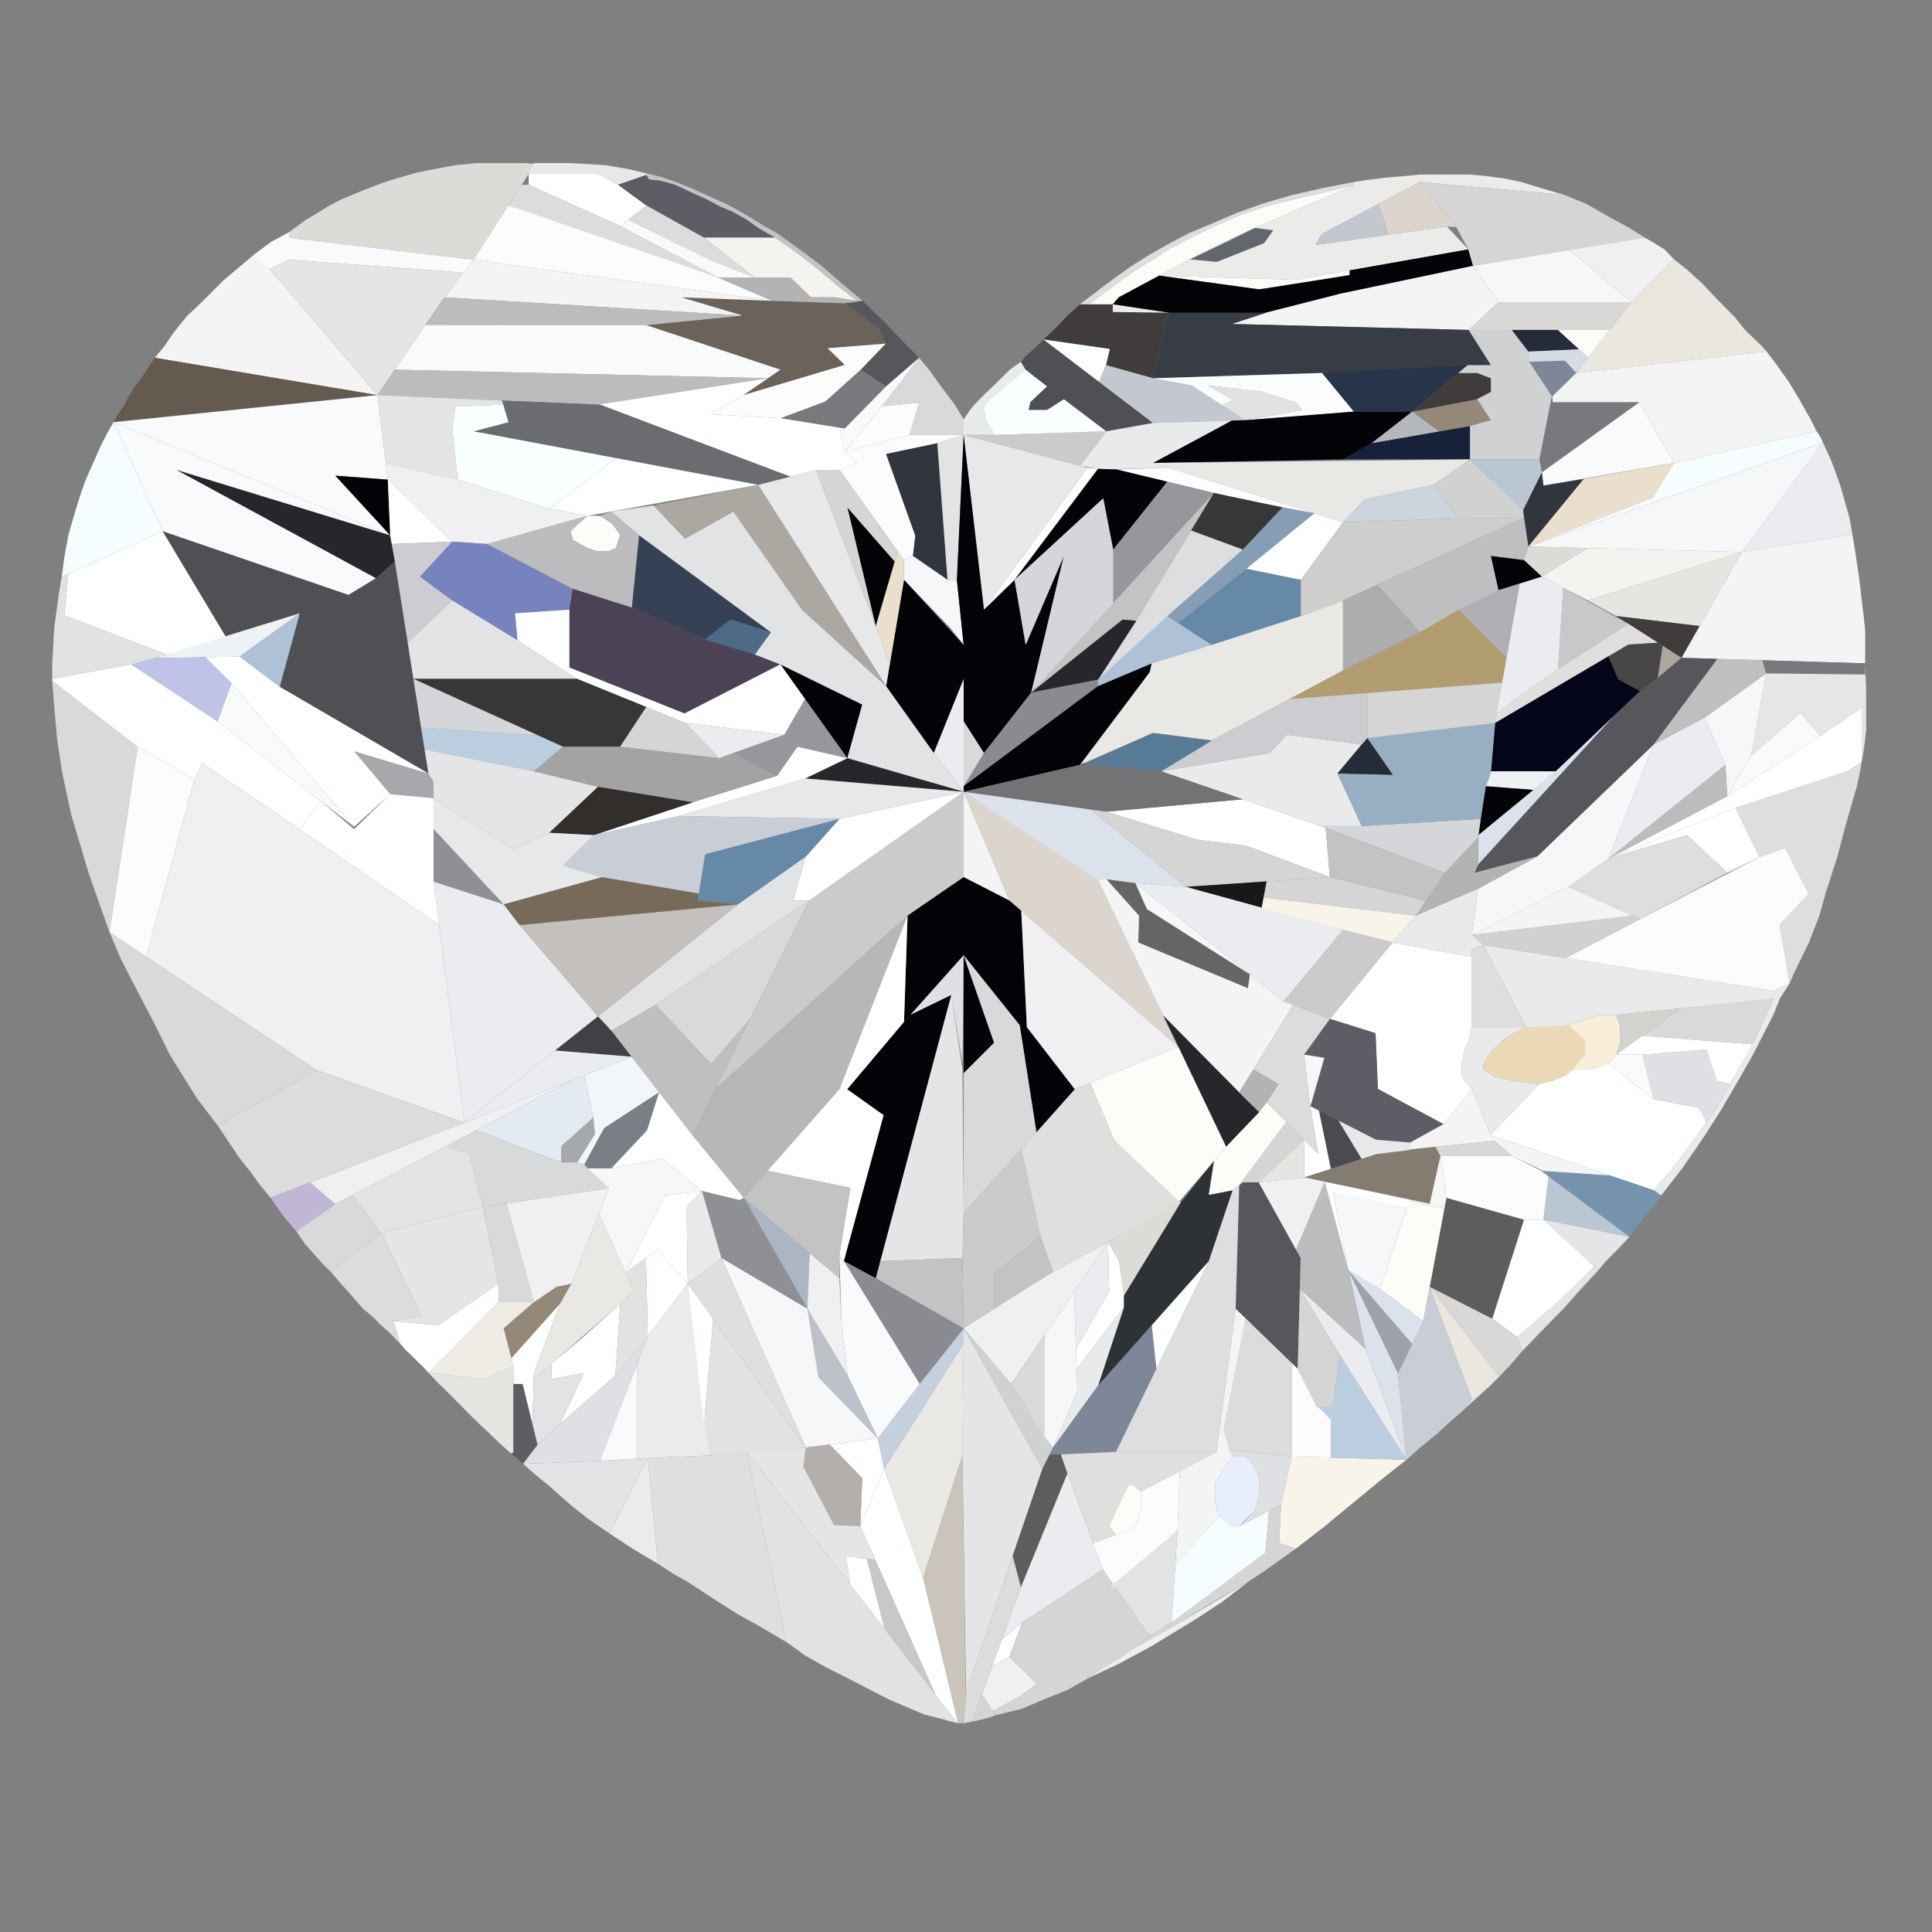 <svg id="Layer_2" data-name="Layer 2" xmlns="http://www.w3.org/2000/svg" viewBox="0 0 74 74"><rect x="0" y="0" width="74" height="74" fill="#808080" stroke="none"/><title>hatch_brilliance_heart_sahped_diamond_m</title><polygon points="11.071 8.89 11.732 8.41 12.19 8.136 12.601 7.885 13.081 7.633 13.743 7.359 14.2 7.177 14.68 6.993 14.94 6.91 15.197 6.833 15.533 6.734 15.959 6.613 16.439 6.514 16.926 6.423 17.452 6.324 18.289 6.247 19.165 6.247 20.141 6.247 20.491 6.285 18.138 9.948 11.071 9.111 11.071 8.89" style="fill:#dcdbd8"/><polygon points="20.43 6.247 21.145 6.247 21.892 6.247 23.218 6.33 24.101 6.483 24.862 6.666 23.674 7.077 22.897 6.662 20.249 6.662 20.43 6.247" style="fill:#e6e8ea"/><polygon points="20.249 6.662 20.249 7.077 23.765 8.662 24.755 7.869 23.674 7.077 22.897 6.662 20.249 6.662" style="fill:#feffff"/><polygon points="24.862 6.666 25.319 6.773 25.929 6.986 26.492 7.214 27.056 7.473 27.787 7.794 28.183 8.007 28.686 8.296 29.28 8.662 29.767 8.935 30.68 9.59 31.473 10.184 32.28 10.885 33.041 11.525 32.828 11.525 32.128 10.992 31.32 10.306 30.558 9.712 29.676 9.095 29.096 8.768 28.578 8.403 28.031 8.098 27.619 7.931 26.979 7.595 26.401 7.336 25.852 7.077 25.243 6.91 24.862 6.879 24.755 6.703 24.862 6.666" style="fill:#c3c3c3"/><polygon points="32.828 11.525 31.975 11.388 31.061 11.388 30.27 10.626 29.355 10.626 28.899 10.626 26.949 9.095 29.676 9.095 30.558 9.712 31.32 10.306 32.128 10.992 32.828 11.525" style="fill:#f4f3f0"/><polygon points="23.674 7.077 24.755 7.869 26.949 9.095 29.676 9.095 29.096 8.768 28.578 8.403 28.031 8.098 27.619 7.931 26.979 7.595 26.401 7.336 25.852 7.077 25.243 6.91 24.862 6.879 24.755 6.703 23.674 7.077" style="fill:#5d5e65"/><polygon points="33.041 11.525 33.377 11.86 33.772 12.226 34.23 12.713 34.611 13.109 35.204 13.703 33.94 14.8 32.965 14.16 33.925 13.162 33.666 12.607 32.356 11.616 33.041 11.525" style="fill:#57565b"/><polygon points="32.965 14.16 31.61 15.378 29.889 16.018 32.356 16.414 33.94 14.8 32.965 14.16" style="fill:#78787d"/><polygon points="33.925 13.162 31.701 13.338 32.356 13.977 28.472 15.134 29.889 14.16 24.755 12.454 28.441 12.088 26.095 11.388 32.356 11.616 33.666 12.607 33.925 13.162" style="fill:#6b6359"/><polygon points="35.204 13.703 35.585 14.16 36.042 14.8 36.568 15.492 36.91 16.064 36.91 16.658 34.831 16.658 35.204 15.424 33.78 15.561 35.204 13.703" style="fill:#d8d9db"/><polygon points="35.204 13.703 33.78 15.561 32.356 17.298 32.159 16.382 32.356 16.414 33.94 14.8 35.204 13.703" style="fill:#f8fafc"/><polygon points="36.91 16.658 37.687 23.352 41.663 17.914 36.91 16.658" style="fill:#e6e8ea"/><polygon points="36.91 16.658 35.745 17.023 33.94 17.389 35.059 20.519 34.968 21.296 34.626 21.455 32.159 18.006 32.828 17.731 32.356 17.298 34.831 16.658 36.91 16.658" style="fill:#fcfcfc"/><polygon points="33.94 17.389 35.902 16.974 36.293 22.209 34.968 21.296 35.059 20.519 33.94 17.389" style="fill:#33353e"/><polygon points="36.91 16.064 37.184 15.664 37.322 15.5 37.527 15.287 37.732 15.082 37.938 14.887 38.144 14.682 38.338 14.499 38.677 14.16 39.103 13.856 39.286 14.16 38.555 14.8 38.099 15.18 37.702 15.5 37.732 16.064 38.099 16.658 36.91 16.658 36.91 16.064" style="fill:#e9eaeb"/><polygon points="41.374 17.838 42.378 16.521 38.099 16.658 36.91 16.658 41.374 17.838" style="fill:#cccbcb"/><polygon points="36.91 16.658 35.902 16.974 36.293 22.209 36.651 22.209 36.91 16.658" style="fill:#e2e3e5"/><polygon points="39.286 14.16 40.108 14.8 39.469 15.401 39.4 15.698 40.108 15.698 40.748 15.287 42.378 16.521 38.099 16.658 37.732 16.064 37.702 15.5 39.286 14.16" style="fill:#faffff"/><polygon points="39.103 13.856 39.286 13.642 39.712 13.262 39.971 13.003 44.161 16.201 42.378 16.521 40.748 15.287 40.108 15.698 39.4 15.698 39.469 15.401 40.108 14.8 39.286 14.16 39.103 13.856" style="fill:#505054"/><polygon points="36.651 22.209 36.91 16.658 37.687 23.352 36.91 24.7 36.651 22.209" style="fill:#020207"/><polygon points="34.968 21.296 34.626 21.455 34.626 22.209 36.406 24.06 36.91 24.7 36.651 22.209 36.293 22.209 35.117 21.398 34.968 21.296" style="fill:#f6f7f9"/><polygon points="34.626 22.209 33.94 26.284 35.767 28.843 36.91 26.01 36.91 27.625 37.687 28.843 39.499 26.527 40.748 21.296 39.286 24.7 38.859 22.209 37.687 23.352 36.651 22.209 36.91 24.7 34.626 22.209" style="fill:#020207"/><polygon points="39.971 13.003 40.429 12.568 40.862 12.111 41.365 11.654 42.622 11.654 42.622 11.951 44.747 11.974 44.161 14.488 42.36 13.985 42.508 13.368 39.971 13.003" style="fill:#403c3c"/><polygon points="24.755 7.869 24.068 8.419 27.178 9.948 28.899 10.626 26.949 9.095 24.755 7.869" style="fill:#dcdcdd"/><polygon points="20.249 7.077 23.765 8.662 27.497 10.626 23.202 9.248 19.474 7.869 19.982 7.077 20.249 7.077" style="fill:#dcdcdd"/><polygon points="9.723 9.758 9.067 10.31 8.549 10.748 8.093 11.205 7.635 11.661 7.148 12.119 6.66 12.728 6.295 13.262 5.929 13.703 14.459 15.134 9.86 9.758 9.723 9.758" style="fill:#f4f4f5"/><polygon points="5.929 13.703 5.625 14.16 5.382 14.525 5.168 14.8 4.924 15.18 4.773 15.5 4.558 15.805 4.346 16.17 14.459 15.134 5.929 13.703" style="fill:#645a4f"/><polygon points="9.723 9.758 10.088 9.484 10.408 9.248 10.705 9.095 11.071 8.89 11.071 9.111 18.138 9.948 17.742 10.443 11.071 9.948 10.332 10.31 9.723 9.758" style="fill:#f8fafc"/><polygon points="19.474 7.869 18.138 9.948 29.584 11.525 27.497 10.626 19.474 7.869" style="fill:#fcfcfc"/><polygon points="28.899 10.626 27.497 10.626 29.584 11.525 32.356 11.616 33.041 11.525 32.828 11.525 31.975 11.388 31.061 11.388 30.27 10.626 28.899 10.626" style="fill:#b4b3b4"/><polygon points="23.765 8.662 24.068 8.419 27.178 9.948 28.899 10.626 27.497 10.626 23.765 8.662" style="fill:#f8fafc"/><polygon points="28.472 15.134 32.356 13.977 31.701 13.338 33.925 13.162 32.965 14.16 31.61 15.378 29.889 16.018 27.223 15.865 28.472 15.134" style="fill:#fcfcfc"/><polygon points="18.138 9.948 17.742 10.443 17.018 11.388 28.441 12.088 26.095 11.388 29.584 11.525 18.138 9.948" style="fill:#f4f4f5"/><polygon points="17.742 10.443 17.018 11.388 14.459 15.134 10.332 10.31 11.071 9.948 17.742 10.443" style="fill:#e5e5e7"/><polygon points="24.755 12.454 28.441 12.088 17.018 11.388 16.295 12.446 24.755 12.454" style="fill:#bcbcbe"/><polygon points="15.125 14.16 29.412 14.488 29.889 14.16 24.755 12.454 16.295 12.446 15.125 14.16" style="fill:#f8fafc"/><polygon points="29.412 14.488 15.125 14.16 14.459 15.134 22.882 15.5 29.412 14.488" style="fill:#bcbcbe"/><polygon points="41.365 11.654 41.951 11.205 42.515 10.779 43.322 10.199 44.024 9.758 44.747 9.347 45.532 8.935 46.476 8.54 47.39 8.144 48.425 7.778 49.476 7.473 50.679 7.199 51.852 6.97 51.852 7.092 51.242 7.245 49.537 7.641 48.502 7.899 47.435 8.266 46.491 8.677 45.638 9.095 44.846 9.499 44.161 9.948 43.444 10.383 42.683 10.93 42.073 11.388 41.723 11.654 41.365 11.654" style="fill:#ddddde"/><polygon points="39.971 13.003 42.097 14.626 42.36 13.985 42.508 13.368 39.971 13.003" style="fill:#feffff"/><polygon points="42.622 11.654 42.622 11.951 44.747 11.974 45.242 11.54 45.242 11.174 43.658 11.388 42.622 11.654" style="fill:#e9eaeb"/><polygon points="42.36 13.985 42.097 14.626 44.161 16.201 47.694 16.095 45.638 14.761 44.161 14.488 42.36 13.985" style="fill:#c3c8d0"/><polygon points="46.811 15.523 47.222 15.318 46.263 14.761 48.318 14.997 49.628 15.409 49.887 15.714 47.694 16.095 46.811 15.523" style="fill:#e2e2e1"/><polygon points="41.723 11.654 42.073 11.388 42.683 10.93 43.444 10.383 44.161 9.948 44.846 9.499 45.638 9.095 46.491 8.677 47.435 8.266 48.502 7.899 49.537 7.641 51.242 7.245 51.852 7.092 47.808 8.844 46.787 9.313 45.911 9.758 44.267 10.626 42.85 11.388 42.622 11.654 41.723 11.654" style="fill:#fcfcf8"/><polygon points="48.075 8.729 48.767 8.821 48.422 9.313 47.396 9.712 46.608 10.033 45.577 9.935 47.808 8.844 48.075 8.729" style="fill:#62666f"/><polygon points="51.852 6.97 52.389 6.89 53.108 6.799 53.817 6.742 54.399 6.685 54.982 6.685 55.759 6.685 56.296 6.685 56.913 6.742 57.575 6.828 58.26 6.97 59.129 7.234 59.94 7.473 54.388 6.97 50.618 8.97 50.39 9.381 55.417 8.673 56.239 9.552 49.648 10.718 44.398 10.557 45.577 9.935 46.608 10.033 48.422 9.313 48.767 8.821 48.075 8.729 51.852 7.092 51.852 6.97" style="fill:#ebebe9"/><polygon points="45.577 9.935 48.075 8.729 46.787 9.313 45.577 9.935" style="fill:#fcfcf8"/><polygon points="54.388 6.97 55.782 8.701 55.417 8.673 53.175 8.989 52.799 7.813 54.388 6.97" style="fill:#dbd5ce"/><polygon points="52.799 7.813 50.618 8.97 50.39 9.381 53.175 8.989 52.799 7.813" style="fill:#c3c8d0"/><polygon points="44.398 10.557 49.648 10.718 51.695 10.355 51.695 10.536 49.887 10.87 48.227 11.083 44.398 10.557" style="fill:#fcfcf8"/><polygon points="42.622 11.654 42.85 11.388 44.398 10.557 48.227 11.083 51.695 10.536 51.695 10.355 56.239 9.552 56.422 10.184 51.335 11.251 48.502 11.974 47.173 12.408 44.747 11.974 42.622 11.654" style="fill:#020207"/><polygon points="56.422 10.184 57.397 11.575 56.254 12.637 47.173 12.408 48.502 11.974 51.335 11.251 56.422 10.184" style="fill:#f4f4f5"/><polygon points="54.388 6.97 59.94 7.473 60.763 7.813 61.585 8.281 62.407 8.729 62.987 9.095 56.422 10.184 56.239 9.552 55.782 8.701 54.388 6.97" style="fill:#d6d5d5"/><polygon points="44.747 11.974 44.161 14.488 50.778 14.281 57.107 13.985 56.254 12.637 47.173 12.408 48.502 11.974 44.747 11.974" style="fill:#383c45"/><polygon points="50.633 14.286 51.852 15.766 54.091 15.766 56.216 13.985 50.633 14.286" style="fill:#273449"/><polygon points="44.161 14.488 45.638 14.761 46.811 15.523 47.222 15.318 46.263 14.761 48.318 14.997 49.628 15.409 49.887 15.714 47.694 16.095 51.852 15.766 50.633 14.286 44.161 14.488" style="fill:#fbfcfe"/><polygon points="62.987 9.095 63.366 9.313 63.755 9.552 64.12 9.935 62.476 11.575 60.114 9.572 62.987 9.095" style="fill:#f0f0f2"/><polygon points="56.422 10.184 57.397 11.575 62.476 11.575 60.114 9.572 56.422 10.184" style="fill:#f6f7f9"/><polygon points="52.538 16.974 56.307 16.315 56.307 17.595 51.441 17.595 52.538 16.974" style="fill:#172139"/><polygon points="54.091 15.766 52.538 16.974 51.441 17.595 44.161 17.731 47.173 16.11 47.694 16.095 51.852 15.766 54.091 15.766" style="fill:#020207"/><polygon points="54.091 15.766 52.538 16.974 55.131 16.521 54.091 15.766" style="fill:#b4b7bc"/><polygon points="54.091 15.766 56.581 15.287 57.107 16.095 56.307 16.315 55.131 16.521 54.091 15.766" style="fill:#948878"/><polygon points="55.857 14.286 56.581 14.286 57.107 14.488 57.107 14.8 57.107 15.012 56.581 15.287 54.091 15.766 55.857 14.286" style="fill:#403c3c"/><polygon points="64.12 9.935 64.623 10.334 65.195 10.855 65.72 11.41 66.452 12.156 66.839 12.637 67.456 13.231 67.662 13.459 60.374 14.286 62.476 11.575 64.12 9.935" style="fill:#eae8de"/><polygon points="57.397 11.575 56.254 12.637 61.652 12.637 62.476 11.575 57.397 11.575" style="fill:#d9d8d7"/><polygon points="61.652 12.637 59.665 12.637 60.827 13.703 61.652 12.637" style="fill:#fcfcf8"/><polygon points="57.899 12.637 58.538 13.467 60.476 13.381 59.665 12.637 57.899 12.637" style="fill:#252b39"/><polygon points="59.94 13.814 58.569 13.856 59.449 15.19 60.374 14.286 59.94 13.814" style="fill:#7e8797"/><polygon points="57.899 12.637 56.254 12.637 57.107 13.985 56.216 13.985 55.857 14.286 56.581 14.286 57.107 14.488 57.107 15.012 56.581 15.287 57.107 16.095 56.307 16.315 56.307 17.595 58.965 17.595 59.449 15.19 58.569 13.856 58.538 13.467 57.899 12.637" style="fill:#d0d1d3"/><polygon points="60.374 14.286 67.662 13.459 68.059 13.985 68.515 14.626 68.911 15.287 69.368 16.095 69.581 16.521 64.12 17.731 62.788 15.409 59.471 15.409 59.449 15.19 60.374 14.286" style="fill:#f4f4f5"/><polygon points="58.569 13.856 58.538 13.467 60.476 13.381 60.827 13.703 60.374 14.286 59.94 13.814 58.569 13.856" style="fill:#d5dce5"/><polygon points="62.788 15.409 59.056 18.097 58.965 17.595 59.449 15.116 59.471 15.409 62.788 15.409" style="fill:#78787d"/><polygon points="62.788 15.409 59.056 18.097 59.118 18.599 64.12 17.731 62.788 15.409" style="fill:#f8fafc"/><polygon points="58.965 17.595 56.307 17.595 58.341 19.544 59.056 18.097 58.965 17.595" style="fill:#bac6d2"/><polygon points="56.307 17.595 44.161 17.731 51.441 20.005 52.284 19.125 54.914 18.57 56.307 17.595" style="fill:#eae8e5"/><polygon points="44.161 16.201 42.378 16.521 41.374 17.838 42.21 17.983 44.747 17.914 44.161 17.731 47.173 16.11 44.161 16.201" style="fill:#e9eaeb"/><polygon points="54.914 18.57 52.284 19.125 51.441 20.005 55.857 19.856 54.914 18.57" style="fill:#ccd4dd"/><polygon points="42.77 17.983 47.603 19.148 50.343 19.662 44.747 17.914 42.77 17.983" style="fill:#feffff"/><polygon points="41.663 17.914 37.687 23.352 38.859 22.209 42.059 17.956 41.663 17.914" style="fill:#feffff"/><polygon points="42.059 17.956 38.859 22.209 42.256 19.087 42.637 21.052 44.71 18.45 42.77 17.983 42.059 17.956" style="fill:#020207"/><polygon points="44.71 18.45 42.637 21.052 42.637 23.176 46.496 18.881 44.71 18.45" style="fill:#96979c"/><polygon points="38.859 22.209 39.286 24.7 40.748 21.296 39.499 26.527 42.637 23.176 42.637 21.052 42.256 19.087 38.859 22.209" style="fill:#d4d6d9"/><polygon points="46.496 18.881 39.499 26.527 42.998 23.733 43.521 23.779 46.496 18.881" style="fill:#c3c3c3"/><polygon points="46.496 18.881 45.622 20.32 47.603 21.052 49.125 19.434 46.496 18.881" style="fill:#383737"/><polygon points="45.622 20.32 43.521 23.779 42.059 26.032 47.603 21.052 45.622 20.32" style="fill:#dedee0"/><polygon points="43.521 23.779 42.998 23.733 39.499 26.527 42.059 26.032 43.521 23.779" style="fill:#27272b"/><polygon points="39.499 26.527 37.687 28.843 36.91 30.114 42.059 26.276 42.059 26.032 39.499 26.527" style="fill:#8a8b90"/><polygon points="42.059 26.276 36.91 30.114 36.91 30.328 41.51 29.261 44.039 25.744 44.115 25.408 42.059 26.276" style="fill:#020207"/><polygon points="44.71 23.596 42.059 26.032 42.059 26.276 44.115 25.408 46.414 24.7 44.71 23.596" style="fill:#afc1d7"/><polygon points="45.131 23.869 47.74 21.783 49.826 22.209 49.826 23.596 46.414 24.7 45.131 23.869" style="fill:#6689a7"/><polygon points="50.343 19.662 47.74 21.783 45.131 23.869 44.71 23.596 47.603 21.052 49.125 19.434 50.343 19.662" style="fill:#869eb5"/><polygon points="50.343 19.662 51.441 20.005 49.826 22.209 47.74 21.783 50.343 19.662" style="fill:#feffff"/><polygon points="44.115 25.408 44.039 25.744 41.365 29.295 44.161 28.074 46.414 28.364 51.441 25.682 51.441 22.997 49.826 23.596 46.414 24.7 44.115 25.408" style="fill:#eae8e5"/><polygon points="51.441 20.005 49.826 22.209 49.826 23.596 51.441 22.997 58.371 19.833 55.857 19.856 51.441 20.005" style="fill:#cfcecd"/><polygon points="54.914 18.57 55.857 19.856 58.371 19.833 58.341 19.544 56.307 17.595 54.914 18.57" style="fill:#d0d1d3"/><polygon points="59.056 18.097 59.118 18.599 60.659 18.348 58.538 20.936 58.341 19.544 59.056 18.097" style="fill:#33353e"/><polygon points="60.659 18.348 58.538 20.936 63.306 19.057 64.12 17.731 60.659 18.348" style="fill:#eadfcc"/><polygon points="52.755 22.398 54.388 24.22 57.397 22.606 57.107 21.296 58.371 21.455 58.538 20.936 58.371 19.833 52.755 22.398" style="fill:#bfbfc2"/><polygon points="64.12 17.731 69.581 16.521 69.734 16.749 69.825 16.955 58.538 20.936 63.306 19.057 64.12 17.731" style="fill:#f6fdfe"/><polygon points="69.825 16.955 70.145 17.655 70.48 18.57 70.845 19.856 70.952 20.473 66.717 21.144 69.825 16.955" style="fill:#ebecef"/><polygon points="58.538 20.936 69.825 16.955 66.717 21.144 58.538 20.936" style="fill:#f6f7f9"/><polygon points="58.371 21.455 58.538 20.936 60.809 20.993 59.056 22.088 58.371 21.455" style="fill:#dcdbd8"/><polygon points="57.397 22.606 57.107 21.296 58.371 21.455 59.056 22.088 57.397 22.606" style="fill:#020207"/><polygon points="70.952 20.473 71.044 21.037 71.135 21.631 71.226 22.271 71.302 22.925 71.379 23.565 71.439 24.114 71.439 24.754 71.439 25.408 64.403 25.195 66.717 21.144 70.952 20.473" style="fill:#f4f4f5"/><polygon points="66.717 21.144 60.809 20.993 59.056 22.088 60.809 22.997 66.717 21.144" style="fill:#f4f3f0"/><polygon points="66.717 21.144 65.097 23.979 61.904 23.596 60.809 22.997 66.717 21.144" style="fill:#e5e5e2"/><polygon points="65.097 23.979 64.403 25.195 61.904 23.596 65.097 23.979" style="fill:#403c3c"/><polygon points="59.874 22.512 59.677 25.625 62.37 23.894 59.874 22.512" style="fill:#c8c8ca"/><polygon points="62.37 23.894 59.677 25.625 57.324 27.304 57.267 27.693 62.37 24.689 63.501 24.617 62.37 23.894" style="fill:#e1dfdd"/><polygon points="59.056 22.088 59.874 22.512 59.677 25.625 57.324 27.304 58.206 22.353 59.056 22.088" style="fill:#ebecef"/><polygon points="62.37 24.689 61.604 25.14 61.987 26.025 62.819 26.47 63.501 25.957 63.686 24.736 63.501 24.617 62.37 24.689" style="fill:#484647"/><polygon points="61.604 25.14 57.267 27.693 57.107 29.543 59.59 29.543 62.819 26.47 61.987 26.025 61.604 25.14" style="fill:#040519"/><polygon points="63.686 24.736 63.501 25.957 64.403 25.195 63.686 24.736" style="fill:#aca7a1"/><polygon points="51.441 22.997 51.441 25.682 54.388 24.22 52.755 22.398 51.441 22.997" style="fill:#adacae"/><polygon points="57.397 22.606 55.857 23.352 57.7 25.195 58.206 22.353 57.397 22.606" style="fill:#aeb0b5"/><polygon points="55.857 23.352 54.388 24.22 51.441 25.682 49.392 26.775 57.53 26.146 57.7 25.195 55.857 23.352" style="fill:#b29d71"/><polygon points="71.439 25.408 71.439 25.835 67.647 25.793 67.496 25.289 71.439 25.408" style="fill:#78787d"/><polygon points="71.439 25.408 71.478 26.47 71.478 27.342 71.478 27.944 71.439 28.31 71.387 28.709 71.306 29.189 71.306 27.11 69.718 28.185 68.964 27.304 67.08 28.938 67.647 25.793 71.439 25.835 71.439 25.408" style="fill:#e6e6e7"/><polygon points="71.306 29.189 71.226 29.642 71.12 30.13 70.876 30.968 70.648 31.775 70.373 32.826 69.931 34.196 69.673 35.11 69.279 36.116 68.728 37.243 68.546 37.669 68.165 35.416 69.279 34.242 68.378 32.48 67.388 32.826 66.469 30.945 70.747 29.543 71.306 29.189" style="fill:#dedee0"/><polygon points="67.647 25.793 65.286 27.488 66.086 29.295 66.158 30.497 67.08 28.938 67.647 25.793" style="fill:#f6f7f9"/><polygon points="68.964 27.304 67.08 28.938 66.158 30.497 69.718 28.185 68.964 27.304" style="fill:#f8fafc"/><polygon points="71.306 27.11 71.306 29.189 70.747 29.543 66.469 30.945 61.604 32.887 66.158 30.497 69.718 28.185 71.306 27.11" style="fill:#feffff"/><polygon points="66.086 29.295 61.604 32.887 66.158 30.497 66.086 29.295" style="fill:#bcbcbe"/><polygon points="58.6 39.269 57.7 39.726 57.107 40.274 56.817 40.761 56.817 40.975 57.267 41.249 57.944 41.401 58.95 41.523 59.468 41.401 59.963 41.188 60.384 40.853 60.686 40.395 60.686 39.817 60.384 39.421 60.229 39.269 59.528 39.269 58.6 39.269" style="fill:#ebd8b6"/><polygon points="60.077 39.269 61.235 38.873 61.904 38.873 62.057 39.269 62.057 39.969 61.904 40.395 61.604 40.731 61.024 40.944 60.269 40.944 60.686 40.395 60.686 39.817 60.077 39.269" style="fill:#f8eeda"/><polygon points="65.286 27.488 66.086 29.295 61.604 32.887 63.337 28.515 65.286 27.488" style="fill:#ebecef"/><polygon points="56.817 36.192 58.454 39.343 60.077 39.269 61.235 38.873 61.904 38.873 68.18 38.233 68.546 37.669 67.938 37.959 56.817 36.192" style="fill:#e9eaeb"/><polygon points="59.963 36.692 67.388 32.826 68.378 32.48 69.279 34.242 68.165 35.416 68.546 37.669 67.938 37.959 59.963 36.692" style="fill:#fcfcfc"/><polygon points="61.604 32.887 64.621 31.988 66.158 33.429 67.388 32.826 66.469 30.945 61.604 32.887" style="fill:#feffff"/><polygon points="64.621 31.988 66.158 33.429 62.819 35.205 60.077 33.968 61.604 32.887 64.621 31.988" style="fill:#dedee0"/><polygon points="68.18 38.233 67.921 38.873 67.571 39.558 67.144 40.395 66.535 41.462 65.941 42.483 65.271 43.533 64.433 44.752 63.625 45.788 63.337 45.589 64.22 44.554 65.058 43.396 65.758 42.422 66.367 41.34 66.961 40.304 67.373 39.482 67.693 38.781 67.937 38.233 68.18 38.233" style="fill:#e9eaeb"/><polygon points="61.904 40.395 64.372 38.622 61.904 38.873 62.057 39.269 62.042 40.045 61.904 40.395" style="fill:#d4d3d0"/><polygon points="65.361 42.975 65.073 42.437 63.337 42.102 62.91 40.395 65.361 40.198 65.758 41.401 66.264 41.523 65.758 42.422 65.361 42.975" style="fill:#dee0e4"/><polygon points="62.91 39.673 67.114 40 67.277 39.673 67.436 39.343 67.6 38.985 67.693 38.781 67.937 38.233 64.372 38.622 62.91 39.673" style="fill:#d8d9db"/><polygon points="65.361 40.198 65.758 41.401 66.264 41.523 66.367 41.34 66.961 40.304 67.114 40 62.91 39.673 61.904 40.395 62.91 40.395 65.361 40.198" style="fill:#feffff"/><polygon points="63.337 45.589 57.084 43.473 58.95 41.523 59.468 41.401 59.963 41.188 60.269 40.944 61.024 40.944 61.604 40.731 63.337 42.102 65.073 42.437 65.361 42.975 65.058 43.396 64.22 44.554 63.337 45.589" style="fill:#feffff"/><polygon points="61.604 40.731 61.904 40.395 62.91 40.395 63.337 42.102 61.604 40.731" style="fill:#f8fafc"/><polygon points="56.817 36.192 58.454 39.343 56.376 39.343 56.376 36.375 56.817 36.192" style="fill:#dedee0"/><polygon points="56.376 36.649 53.337 36.1 50.938 39.024 52.686 39.573 52.777 41.709 55.29 43.057 56.376 41.721 55.998 41.249 55.976 40.819 56.09 40.198 56.262 39.859 56.376 39.343 56.376 36.649" style="fill:#feffff"/><polygon points="62.819 35.205 59.963 36.692 56.817 36.192 56.376 35.811 62.525 35.072 62.819 35.205" style="fill:#d0d1d3"/><polygon points="60.077 33.968 56.376 35.811 62.525 35.072 60.077 33.968" style="fill:#f4f4f5"/><polygon points="63.337 28.515 58.889 32.796 56.604 34.045 56.376 35.811 60.077 33.968 61.604 32.887 63.337 28.515" style="fill:#f6f7f9"/><polygon points="65.773 25.237 63.337 28.515 65.286 27.488 67.647 25.793 67.496 25.289 65.773 25.237" style="fill:#bfbfc2"/><polygon points="61.848 27.393 56.619 33.115 56.619 31.988 59.59 29.543 61.848 27.393" style="fill:#dbe2eb"/><polygon points="64.403 25.195 65.773 25.237 63.337 28.515 58.889 32.796 56.482 33.429 56.619 33.115 61.848 27.393 62.819 26.47 63.501 25.957 64.403 25.195" style="fill:#57565b"/><polygon points="57.107 29.543 56.909 30.114 58.726 30.255 59.59 29.543 57.107 29.543" style="fill:#edf2f5"/><polygon points="56.909 30.114 56.619 31.988 58.726 30.255 56.909 30.114" style="fill:#020207"/><polygon points="51.228 29.627 52.157 31.638 50.596 31.638 44.472 29.543 48.63 28.843 49.293 28.145 52.157 28.515 51.228 29.627" style="fill:#e9eaeb"/><polygon points="56.716 31.364 56.619 32.08 55.347 33.429 50.596 31.638 52.157 31.638 56.716 31.364" style="fill:#d4d6d9"/><polygon points="55.347 33.429 54.228 35.072 56.604 34.045 58.889 32.796 56.482 33.429 56.619 33.115 56.619 32.08 55.347 33.429" style="fill:#b4b3b4"/><polygon points="63.625 45.788 63.412 46.107 63.062 46.519 62.681 47.006 62.407 47.372 59.027 44.844 61.662 45.023 63.337 45.589 63.625 45.788" style="fill:#7693ae"/><polygon points="56.376 39.343 58.454 39.343 57.7 39.726 57.107 40.274 56.817 40.761 56.817 40.975 57.267 41.249 57.944 41.401 58.95 41.523 57.084 43.473 56.376 41.721 55.998 41.249 55.976 40.819 56.09 40.198 56.262 39.859 56.376 39.343" style="fill:#e9eaeb"/><polyline points="57.107 29.543 57.267 27.693 52.37 28.271 53.346 29.676 57.031 29.763 51.228 29.627 52.157 31.638 56.716 31.364 56.909 30.114 57.031 29.826" style="fill:#98afc3"/><polygon points="57.53 26.146 57.267 27.693 52.37 28.271 52.37 26.545 57.53 26.146" style="fill:#d6d5d5"/><polygon points="52.157 28.515 52.37 28.271 53.346 29.676 51.228 29.627 52.157 28.515" style="fill:#252b39"/><polygon points="52.37 26.545 52.37 28.271 52.157 28.515 49.293 28.145 48.63 28.843 44.472 29.543 46.414 28.364 49.392 26.775 52.37 26.545" style="fill:#cdcdd1"/><polygon points="47.74 30.661 50.777 31.707 50.938 33.597 47.74 32.397 45.851 32.163 42.378 31.091 47.479 30.626 47.603 30.614 47.74 30.661" style="fill:#feffff"/><polygon points="55.347 33.429 54.622 34.495 50.938 33.597 50.777 31.707 55.347 33.429" style="fill:#c3c3c3"/><polygon points="46.414 28.364 44.472 29.543 41.51 29.261 44.161 28.074 46.414 28.364" style="fill:#577a97"/><polygon points="59.309 45.055 59.118 46.716 62.407 47.372 59.309 45.055" style="fill:#bac6d2"/><polygon points="62.407 47.372 62.133 47.677 61.813 47.996 61.417 48.408 61.222 48.651 59.118 46.716 62.407 47.372" style="fill:#e5e5e7"/><polygon points="61.222 48.651 60.489 49.443 59.94 50.067 59.118 50.906 58.31 51.743 58.112 51.21 59.668 49.87 60.29 49.261 61.064 48.505 61.222 48.651" style="fill:#e5e5e7"/><polygon points="59.118 46.716 58.371 46.716 57.153 50.51 58.112 51.21 59.668 49.87 61.064 48.505 59.118 46.716" style="fill:#feffff"/><polygon points="58.371 46.716 55.401 45.879 54.761 49.291 57.153 50.51 58.371 46.716" style="fill:#5e5d5c"/><polygon points="55.401 45.879 58.371 46.716 59.118 46.716 59.309 45.055 59.027 44.844 57.929 44.28 55.173 44.28 55.401 45.879" style="fill:#fcfcfc"/><polygon points="50.938 39.024 49.948 40.395 50.725 40.517 50.192 42.375 52.705 43.655 54.015 43.762 55.29 43.057 52.777 41.709 52.686 39.573 50.938 39.024" style="fill:#5d5e65"/><polygon points="57.084 43.473 56.376 41.721 55.29 43.057 54.015 43.762 53.966 44.028 57.241 43.697 57.929 44.28 59.108 44.849 61.662 45.023 57.084 43.473" style="fill:#f4f4f5"/><polygon points="55.325 46.284 53.966 46.005 52.857 49.375 54.513 50.608 54.761 49.291 55.325 46.284" style="fill:#fcfcf8"/><polygon points="53.874 46.283 51.053 45.589 51.646 48.651 52.857 49.375 53.874 46.283" style="fill:#f6f7f9"/><polygon points="58.31 51.743 57.814 52.322 57.414 52.733 54.761 49.291 57.153 50.51 58.112 51.21 58.31 51.743" style="fill:#d9d8d7"/><polygon points="41.51 29.261 36.91 30.328 42.378 31.091 47.603 30.614 44.472 29.543 41.51 29.261" style="fill:#737376"/><polygon points="36.91 26.01 35.767 28.843 36.91 30.328 36.91 30.114 36.91 27.625 36.91 26.01" style="fill:#ebecef"/><polygon points="36.91 27.625 36.91 30.114 37.687 28.843 36.91 27.625" style="fill:#d8d9db"/><polygon points="34.626 22.209 34.626 21.455 34.381 21.114 33.54 23.98 34.083 25.435 34.626 22.209" style="fill:#eadfcc"/><polygon points="34.267 21.504 32.455 19.434 33.54 23.98 34.267 21.504" style="fill:#020207"/><polygon points="32.455 19.434 34.267 21.504 34.381 21.114 32.159 18.006 31.255 18.006 33.54 23.98 32.455 19.434" style="fill:#d6d5d5"/><polygon points="31.255 18.006 29.036 18.57 33.94 26.284 34.083 25.435 33.54 23.98 31.255 18.006" style="fill:#e6e8ea"/><polygon points="32.159 16.382 32.356 17.298 32.828 17.731 32.159 18.006 31.255 18.006 30.27 18.256 22.882 15.5 29.412 14.488 28.472 15.134 27.223 15.865 29.889 16.018 32.159 16.382" style="fill:#feffff"/><polygon points="30.27 18.256 22.996 15.5 19.227 15.342 19.474 16.17 18.138 16.521 29.036 18.57 30.27 18.256" style="fill:#6b6c6f"/><polygon points="35.204 15.424 33.78 15.561 32.356 17.298 34.831 16.658 35.204 15.424" style="fill:#fbfcfe"/><polygon points="4.346 16.17 4.102 16.605 3.889 17.016 3.447 18.006 3.249 18.463 3.051 19.042 2.868 19.635 2.625 20.473 2.472 21.296 2.365 22.088 6.235 20.351 4.346 16.17" style="fill:#f6fdfe"/><polygon points="14.459 15.134 4.346 16.17 14.946 20.504 12.844 18.219 14.855 18.371 14.459 15.134" style="fill:#f8fafc"/><polygon points="14.946 20.504 15.125 21.509 14.398 22.149 6.737 17.99 14.946 20.504" style="fill:#27272b"/><polygon points="14.946 20.504 4.346 16.17 6.235 20.351 13.347 22.789 14.398 22.149 6.737 17.99 14.946 20.504" style="fill:#f8fafc"/><polygon points="6.235 20.351 2.616 21.976 2.457 23.565 6.387 25.073 8.733 24.525 6.235 20.351" style="fill:#feffff"/><polygon points="2.365 22.088 2.259 22.712 2.076 24.052 2 25.438 2 26.003 5.168 25.423 6.387 25.073 2.457 23.565 2.616 21.976 2.365 22.088" style="fill:#e2e2e1"/><polygon points="13.347 22.789 6.235 20.351 8.733 24.525 13.347 22.789" style="fill:#505054"/><polygon points="15.125 21.509 16.409 29.627 10.713 26.307 11.48 23.491 13.347 22.789 14.398 22.149 15.125 21.509" style="fill:#505054"/><polygon points="11.48 23.491 9.174 25.15 5.916 25.208 6.387 25.073 8.699 24.35 11.48 23.491" style="fill:#edf2f5"/><polygon points="11.48 23.491 9.174 25.15 10.713 26.307 11.48 23.491" style="fill:#afc1d7"/><polygon points="2 26.078 2.091 27.221 2.183 28.271 2.365 29.505 2.731 31.212 3.402 33.465 4.193 35.704 5.275 28.607 2 26.078" style="fill:#d8d9db"/><polygon points="2 26.003 2 26.078 5.275 28.607 7.453 29.856 7.743 29.232 11.48 31.76 12.281 30.678 8.336 27.631 5.03 25.448 2 26.003" style="fill:#feffff"/><polygon points="5.03 25.448 8.336 27.631 8.87 26.169 7.864 25.173 5.916 25.208 5.03 25.448" style="fill:#c0c3e8"/><polygon points="8.336 27.631 12.281 30.678 13.561 31.668 8.87 26.169 8.336 27.631" style="fill:#f8fafc"/><polygon points="16.409 29.627 13.561 28.774 14.946 30.419 16.607 30.572 16.607 29.947 16.409 29.627" style="fill:#a6a8ab"/><polygon points="14.777 17.733 17.536 18.371 17.322 16.414 17.444 15.569 19.274 15.5 19.227 15.342 14.459 15.134 14.777 17.733" style="fill:#e5e5e7"/><polygon points="19.274 15.5 19.474 16.17 18.138 16.521 23.59 17.546 21.039 19.48 17.536 18.371 17.322 16.414 17.444 15.569 19.274 15.5" style="fill:#faffff"/><polygon points="21.039 19.48 22.506 19.757 29.036 18.57 23.59 17.546 21.039 19.48" style="fill:#feffff"/><polygon points="14.855 18.371 12.844 18.219 14.946 20.504 14.855 18.371" style="fill:#020207"/><polygon points="22.506 19.757 18.656 20.838 17.322 20.747 14.855 18.371 14.777 17.733 17.536 18.371 21.039 19.48 22.506 19.757" style="fill:#f0f0f2"/><polygon points="17.322 20.747 15.006 20.838 14.946 20.504 14.855 18.371 17.322 20.747" style="fill:#feffff"/><polygon points="17.322 20.747 16.089 22.088 17.322 22.997 15.617 24.616 15.125 21.509 15.006 20.838 17.322 20.747" style="fill:#cdcdd1"/><polygon points="17.322 20.747 18.656 20.838 21.936 22.552 21.808 23.352 19.729 23.491 19.821 24.525 17.322 22.997 16.089 22.088 17.322 20.747" style="fill:#7683bf"/><polygon points="19.821 24.525 22.106 26.003 15.835 26.003 15.617 24.616 17.322 22.997 19.821 24.525" style="fill:#e2e3e5"/><polygon points="22.506 19.757 22.106 20.083 21.854 20.351 21.936 20.679 22.506 20.993 22.882 21.114 23.293 21.114 23.59 20.993 23.75 20.504 23.59 20.222 23.454 20.07 23.179 19.856 22.974 19.757 22.506 19.757" style="fill:#fcfcf8"/><polygon points="22.506 19.757 18.656 20.838 21.936 22.552 24.203 23.275 24.481 20.504 23.416 19.592 22.974 19.757 23.454 20.07 23.75 20.504 23.59 20.993 23.293 21.114 22.882 21.114 22.506 20.993 21.936 20.679 21.854 20.351 22.506 19.757" style="fill:#bcbcbe"/><polygon points="24.481 20.504 29.531 24.22 27.977 23.733 27.006 24.5 24.203 23.275 24.481 20.504" style="fill:#364155"/><polygon points="29.531 24.22 28.914 25.07 27.006 24.5 27.977 23.733 29.531 24.22" style="fill:#4e6a87"/><polygon points="21.936 22.552 21.808 23.352 21.808 25.568 26.217 27.327 29.889 25.448 28.914 25.07 27.006 24.5 24.203 23.275 21.936 22.552" style="fill:#4b4256"/><polygon points="29.889 25.448 32.455 29.041 33.026 26.985 29.889 25.448" style="fill:#020207"/><polygon points="23.416 19.592 25.037 19.361 26.24 20.633 28.091 19.592 30.719 23.352 33.94 26.284 35.767 28.843 36.91 30.328 32.455 29.041 33.026 26.985 29.889 25.448 28.914 25.07 29.531 24.22 24.481 20.504 23.416 19.592" style="fill:#e2e3e5"/><polygon points="25.037 19.361 26.24 20.633 28.091 19.592 30.719 23.352 33.94 26.284 29.036 18.57 25.037 19.361" style="fill:#aca7a1"/><polygon points="36.91 30.328 40.512 32.811 42.059 33.724 45.424 33.968 41.784 31.009 36.91 30.328" style="fill:#dbe2eb"/><polygon points="36.91 30.328 38.662 34.495 45.131 40.091 42.059 33.724 36.91 30.328" style="fill:#dbd5ce"/><polygon points="36.91 30.328 30.985 34.495 27.391 41.721 34.762 35.072 36.91 33.597 36.91 30.328" style="fill:#cccbcb"/><polygon points="36.91 30.328 32.151 31.364 30.863 32.811 30.376 34.495 30.985 34.495 36.91 30.328" style="fill:#feffff"/><polygon points="36.91 30.328 36.91 33.597 38.662 34.495 36.91 30.328" style="fill:#f4f4f5"/><polygon points="36.91 33.597 34.762 35.072 34.626 39.146 36.91 36.588 39.058 39.269 39.698 43.372 41.168 41.721 39.332 39.343 39.118 34.89 38.662 34.495 36.91 33.597" style="fill:#020207"/><polygon points="21.808 23.352 19.729 23.491 19.821 24.525 22.106 26.003 26.263 27.693 30.041 28.145 30.836 26.775 29.889 25.448 26.217 27.327 21.808 25.568 21.808 23.352" style="fill:#feffff"/><polygon points="15.835 26.003 21.568 28.604 23.75 28.604 24.755 27.079 22.106 26.003 15.835 26.003" style="fill:#383737"/><polygon points="16.13 27.869 20.61 28.169 21.568 28.604 20.456 29.543 16.263 28.706 16.13 27.869" style="fill:#bbcedf"/><polygon points="15.835 26.003 20.61 28.169 16.13 27.869 15.835 26.003" style="fill:#d4d6d9"/><polygon points="26.263 27.693 27.543 29.041 30.041 28.145 26.263 27.693" style="fill:#ebecef"/><polygon points="28.095 28.843 29.767 29.719 30.544 28.604 32.455 29.041 30.836 26.775 30.041 28.145 28.095 28.843" style="fill:#96979c"/><polygon points="24.755 27.079 23.75 28.604 27.543 29.041 26.263 27.693 24.755 27.079" style="fill:#d6d5d5"/><polygon points="16.263 28.706 16.409 29.627 16.607 29.947 16.607 30.572 19.638 32.514 21.039 31.897 22.905 30.137 20.456 29.543 16.263 28.706" style="fill:#e5e5e7"/><polygon points="29.767 29.719 28.095 28.843 27.543 29.041 23.75 28.604 21.568 28.604 20.456 29.543 22.905 30.137 26.538 30.731 29.767 29.719" style="fill:#a3a3a4"/><polygon points="36.91 30.328 32.455 29.041 30.836 29.818 36.91 30.328" style="fill:#27272b"/><polygon points="36.91 30.328 32.151 31.364 25.989 31.257 30.836 29.818 36.91 30.328" style="fill:#e6e8ea"/><polygon points="30.836 29.818 32.455 29.041 30.544 28.604 29.767 29.719 26.538 30.731 22.744 31.988 25.989 31.257 30.836 29.818" style="fill:#feffff"/><polygon points="26.538 30.731 22.905 30.137 21.039 31.897 22.744 31.988 26.538 30.731" style="fill:#322e2b"/><polygon points="32.151 31.364 30.863 32.811 28.269 34.638 26.72 34.495 27.006 32.719 32.151 31.364" style="fill:#6689a7"/><polygon points="32.151 31.364 25.989 31.257 22.744 31.988 21.568 33.153 23.042 33.597 26.764 34.227 27.006 32.719 32.151 31.364" style="fill:#c9ced6"/><polygon points="30.985 34.495 25.111 38.484 27.238 40.761 28.725 39.038 30.985 34.495" style="fill:#d8d9db"/><polygon points="30.863 32.811 30.376 34.495 30.985 34.495 25.111 38.484 23.416 39.482 22.905 38.933 28.269 34.638 30.863 32.811" style="fill:#e2e3e5"/><polygon points="25.111 38.484 23.416 39.482 26.538 43.503 27.391 41.721 28.725 39.038 27.238 40.761 25.111 38.484" style="fill:#bfbfc2"/><polygon points="28.269 34.638 19.896 35.431 22.905 38.933 28.269 34.638" style="fill:#c3c0bd"/><polygon points="28.269 34.638 26.72 34.495 26.764 34.227 23.042 33.597 19.287 34.638 19.896 35.431 28.269 34.638" style="fill:#786a58"/><polygon points="22.744 31.988 21.568 33.153 23.042 33.597 19.287 34.638 16.607 31.76 16.607 30.572 19.638 32.514 21.039 31.897 22.744 31.988" style="fill:#e6e8ea"/><polygon points="16.607 31.76 16.607 33.77 19.287 34.638 16.607 31.76" style="fill:#8f9094"/><polygon points="22.905 38.933 17.788 43 16.607 33.77 19.287 34.638 19.896 35.431 22.905 38.933" style="fill:#ebecef"/><polygon points="4.193 35.704 4.62 36.71 5.032 37.517 5.9 39.177 6.509 40.411 7.544 42.071 8.336 43.108 12.144 40.994 4.193 35.704" style="fill:#d8d9db"/><polygon points="5.275 28.607 7.453 29.856 5.595 36.637 4.193 35.704 5.275 28.607" style="fill:#fcfcfc"/><polygon points="7.743 29.232 7.453 29.856 5.595 36.637 12.144 40.994 17.788 43 16.819 35.431 11.48 31.76 7.743 29.232" style="fill:#f0f0f2"/><polyline points="12.281 30.678 11.48 31.76 16.819 35.431 16.607 33.77 16.607 31.76 16.607 30.572 14.946 30.419 13.561 31.668 8.87 26.169 7.864 25.173 9.174 25.15 10.713 26.307 16.409 29.627 13.561 28.774 14.946 30.419 13.561 31.76" style="fill:#feffff"/><polygon points="34.762 35.072 32.151 41.721 28.487 45.879 26.538 43.503 27.391 41.721 34.762 35.072" style="fill:#b8b7b7"/><polygon points="34.762 35.072 34.626 39.146 32.455 41.721 33.849 42.711 32.325 48.307 32.151 48.072 32.569 45.498 29.399 44.844 32.151 41.721 34.762 35.072" style="fill:#feffff"/><polygon points="34.871 38.873 36.91 36.588 36.864 40.731 36.438 38.111 34.871 38.873" style="fill:#dee0e4"/><polygon points="32.455 41.721 34.626 39.146 34.871 38.873 36.438 38.111 33.544 48.963 32.325 48.307 33.849 42.711 32.455 41.721" style="fill:#020207"/><polygon points="41.784 31.009 45.424 33.968 50.938 33.597 47.74 32.397 45.851 32.163 42.378 31.091 41.784 31.009" style="fill:#d6d5d5"/><polygon points="45.424 33.968 48.315 34.821 48.517 33.759 45.424 33.968" style="fill:#18171a"/><polygon points="48.399 34.381 54.228 35.072 54.622 34.495 50.938 33.597 48.517 33.759 48.399 34.381" style="fill:#d6d5d5"/><polygon points="54.228 35.072 53.337 36.1 48.315 34.821 48.399 34.381 54.228 35.072" style="fill:#f8f4ea"/><polygon points="51.44 35.618 49.171 38.355 43.489 33.828 45.424 33.968 48.315 34.76 51.44 35.618" style="fill:#ebecef"/><polygon points="51.44 35.618 53.337 36.1 50.938 39.024 49.171 38.355 51.44 35.618" style="fill:#cccbcb"/><polygon points="54.228 35.072 56.604 34.045 56.376 35.811 56.817 36.192 56.376 36.375 56.376 36.649 53.337 36.1 54.228 35.072" style="fill:#e9eaeb"/><polygon points="42.378 33.679 43.489 33.828 43.931 34.821 47.874 37.321 47.8 37.852 43.597 36.1 43.627 35.072 42.378 33.679" style="fill:#666565"/><polygon points="42.378 33.679 42.059 33.724 44.557 38.902 47.464 41.843 49.532 38.492 49.171 38.355 47.874 37.321 47.8 37.852 43.597 36.1 43.627 35.072 42.378 33.679" style="fill:#f4f4f5"/><polygon points="43.489 33.828 47.874 37.321 43.931 34.821 43.489 33.828" style="fill:#f6f7f9"/><polygon points="39.118 34.89 39.332 39.343 41.168 41.721 45.131 40.091 39.118 34.89" style="fill:#f0f0f2"/><polygon points="44.557 38.902 45.131 40.091 46.963 43.925 48.231 42.6 47.464 41.843 44.557 38.902" style="fill:#27272b"/><polygon points="49.532 38.492 50.938 39.024 49.948 40.395 50.192 42.375 50.496 44.204 48.517 42.224 48.958 41.523 48.008 40.962 49.532 38.492" style="fill:#dcdcdd"/><polygon points="48.008 40.962 47.464 41.843 48.231 42.6 48.517 42.224 48.958 41.523 48.008 40.962" style="fill:#b4b3b4"/><polygon points="45.131 40.091 46.963 43.925 45.131 46.062 42.668 43.671 41.755 41.48 45.131 40.091" style="fill:#fcfcf8"/><polygon points="36.91 36.588 36.91 41.104 38.076 39.939 36.91 36.588" style="fill:#020207"/><polygon points="36.91 36.588 39.058 39.269 39.698 43.372 36.91 46.473 36.91 41.104 38.076 39.939 36.91 36.588" style="fill:#d8d9db"/><polygon points="36.438 38.111 36.864 40.962 36.91 46.473 36.864 48.187 33.719 48.307 36.438 38.111" style="fill:#e5e5e7"/><polygon points="36.91 46.473 39.118 44.015 39.857 47.364 38.076 48.781 38.076 50.129 36.91 50.883 36.864 48.187 36.91 46.473" style="fill:#cccbcb"/><polygon points="36.864 48.187 33.719 48.307 33.544 48.963 36.91 50.883 36.864 48.187" style="fill:#c3c3c3"/><polygon points="39.857 47.364 40.337 48.712 38.076 50.129 38.076 48.781 39.857 47.364" style="fill:#c3c3c3"/><polygon points="39.118 44.015 39.698 43.372 41.168 41.721 41.755 41.48 42.668 43.671 45.226 46.062 40.337 48.712 39.857 47.364 39.118 44.015" style="fill:#e1dfdd"/><polygon points="45.226 46.062 43.055 49.66 42.862 48.307 42.44 47.573 45.131 46.062 45.226 46.062" style="fill:#dcdbd8"/><polygon points="42.44 47.573 38.727 53.008 36.91 50.883 38.076 50.129 40.337 48.712 42.44 47.573" style="fill:#f0f0f2"/><polygon points="32.325 48.307 35.227 53.008 36.91 50.883 33.544 48.963 32.325 48.307" style="fill:#8a8b90"/><polygon points="35.227 53.008 33.621 55.094 33.864 56.267 36.91 51.469 36.91 50.883 35.227 53.008" style="fill:#c4d0dd"/><polygon points="36.91 50.883 39.926 56.267 40.337 55.444 38.727 53.008 36.91 50.883" style="fill:#d0d1d3"/><polygon points="36.91 51.469 36.864 55.748 35.357 60.441 33.864 56.267 36.91 51.469" style="fill:#eae8e5"/><polygon points="36.91 50.883 38.361 53.473 39.926 56.267 37.001 64.827 36.864 55.748 36.91 50.883" style="fill:#e5e5e7"/><polygon points="40.001 51.143 40.001 55.002 38.727 53.008 40.001 51.143" style="fill:#d8d9db"/><polygon points="40.001 51.143 40.001 55.002 40.337 55.444 41.266 53.293 41.14 49.476 40.001 51.143" style="fill:#f6f7f9"/><polygon points="42.44 47.573 42.485 49.476 41.213 51.674 41.14 49.476 42.44 47.573" style="fill:#ebecef"/><polygon points="42.485 49.476 42.44 47.573 42.862 48.307 43.051 49.623 43.051 50.067 41.238 52.428 41.213 51.674 42.485 49.476" style="fill:#feffff"/><polygon points="46.501 44.464 46.3 45.765 47.214 45.589 46.3 48.307 42.059 53.073 43.051 50.067 43.051 49.623 45.226 46.062 46.501 44.464" style="fill:#2e3135"/><polygon points="40.337 55.444 42.059 53.073 43.051 50.067 41.238 52.428 41.266 53.293 40.337 55.444" style="fill:#e9eaeb"/><polygon points="54.982 43.925 55.173 44.28 54.761 46.107 49.948 45.095 52.72 44.204 54.982 43.925" style="fill:#857c71"/><polygon points="47.603 45.285 48.211 45.285 49.819 48.187 49.705 52.428 47.328 50.129 47.464 45.399 47.603 45.285" style="fill:#57565b"/><polygon points="49.639 47.861 50.741 45.262 51.646 48.651 52.309 51.674 49.787 49.375 49.819 48.187 49.639 47.861" style="fill:#bcbcbe"/><polygon points="47.721 50.51 46.872 54.766 47.1 55.543 49.473 55.795 49.473 52.204 47.721 50.51" style="fill:#dcdcdd"/><polygon points="49.948 40.395 50.725 40.517 50.192 42.375 49.948 40.395" style="fill:#f6f7f9"/><polygon points="50.517 42.541 50.973 44.766 52.153 44.386 51.271 42.925 50.517 42.541" style="fill:#4a4b4f"/><polygon points="46.963 43.925 46.501 44.464 46.3 45.765 47.214 45.589 47.464 45.399 49.268 42.975 48.517 42.224 48.231 42.6 46.963 43.925" style="fill:#fcfcf8"/><polygon points="47.464 45.399 47.603 45.285 48.211 45.285 49.948 43.655 49.268 42.975 47.464 45.399" style="fill:#d6d5d5"/><polygon points="49.948 43.655 49.948 45.095 50.973 44.766 50.517 42.541 50.192 42.375 50.496 44.204 49.948 43.655" style="fill:#feffff"/><polygon points="49.948 43.655 48.211 45.285 49.948 45.095 49.948 43.655" style="fill:#e5e5e2"/><polygon points="48.211 45.285 49.639 47.861 50.741 45.262 49.948 45.095 48.211 45.285" style="fill:#f0f0f2"/><polygon points="42.736 55.612 46.3 48.307 47.214 45.589 47.464 45.399 47.328 50.129 46.597 55.612 42.736 55.612" style="fill:#dedee0"/><polygon points="46.3 48.307 44.289 52.428 44.111 50.765 46.3 48.307" style="fill:#feffff"/><polygon points="44.111 50.765 44.289 52.428 42.736 55.612 40.197 55.724 40.337 55.444 42.059 53.073 44.111 50.765" style="fill:#7e8797"/><polygon points="40.197 55.724 40.633 55.706 40.886 56.434 39.103 60.799 38.788 59.597 39.926 56.267 40.197 55.724" style="fill:#5e5d5c"/><path d="M37.001,64.827l-.137-9.078Z" style="fill:#cac4bb"/><polyline points="37.001 65.863 36.933 66 36.697 66 35.357 60.441 36.864 55.748" style="fill:#cac4bb"/><polygon points="36.933 66 37.245 65.908 39.103 60.799 38.788 59.597 37.001 64.827 36.933 66" style="fill:#dcdcdd"/><polygon points="33.864 56.267 35.357 60.441 36.697 66 36.27 65.894 32.95 58.461 33.864 56.267" style="fill:#feffff"/><polygon points="32.151 48.072 32.234 50.765 32.463 52.687 33.621 55.094 35.227 53.008 32.325 48.307 32.151 48.072" style="fill:#f8fafc"/><polygon points="8.336 43.108 8.626 43.538 9.151 44.326 9.585 44.874 9.951 45.376 10.361 45.879 17.788 43 12.144 40.994 8.336 43.108" style="fill:#dcdcdd"/><polygon points="10.361 45.879 10.713 46.382 11.017 46.778 11.351 47.159 12.844 46.123 11.878 45.292 10.361 45.879" style="fill:#c0b7d6"/><polygon points="22.905 38.933 21.263 40.238 24.188 40.475 23.416 39.482 22.905 38.933" style="fill:#404144"/><polygon points="17.788 43 24.188 40.475 21.263 40.238 17.788 43" style="fill:#ebecef"/><polygon points="25.243 41.834 23.139 43.208 22.379 44.599 22.501 44.752 23.416 44.752 24.786 43.293 25.243 41.834" style="fill:#7a7e85"/><polygon points="22.725 42.802 21.892 43.538 21.497 43.899 21.497 44.523 22.11 44.523 22.791 43.437 22.725 42.802" style="fill:#a6a8ab"/><polygon points="25.243 41.834 24.188 40.475 22.379 41.189 22.725 42.802 22.791 43.437 22.11 44.523 22.379 44.599 23.139 43.208 25.243 41.834" style="fill:#f2f5f9"/><polygon points="25.243 41.834 24.786 43.293 23.416 44.752 25.38 44.371 26.888 45.62 28.335 45.97 28.487 45.879 26.538 43.503 25.243 41.834" style="fill:#feffff"/><polygon points="11.878 45.292 12.844 46.123 21.947 41.359 17.788 43 11.878 45.292" style="fill:#f0f0f2"/><polygon points="22.379 41.189 22.725 42.802 21.497 43.899 21.497 44.523 18.252 43.293 21.947 41.359 22.379 41.189" style="fill:#e4eaf2"/><polygon points="11.351 47.159 11.675 47.638 12.03 48.038 12.384 48.437 12.647 48.689 14.6 47.227 13.491 45.785 12.844 46.123 11.351 47.159" style="fill:#d8d9db"/><polygon points="12.647 48.689 13.062 49.17 13.499 49.657 13.88 50.098 14.323 50.479 14.536 50.707 14.946 51.073 15.342 51.484 15.068 50.601 16.15 50.403 14.6 47.227 12.647 48.689" style="fill:#dcdcdd"/><polygon points="18.252 43.293 17.088 43.902 17.97 44.189 18.496 46.225 23.316 45.513 22.501 44.752 22.379 44.599 22.11 44.523 21.497 44.523 18.252 43.293" style="fill:#d8d9db"/><polygon points="17.088 43.902 13.491 45.785 14.6 47.227 18.496 46.225 17.97 44.189 17.088 43.902" style="fill:#e2e3e5"/><polygon points="14.6 47.227 16.15 50.403 15.068 50.601 16.782 50.765 19.09 49.17 18.496 46.225 14.6 47.227" style="fill:#e5e5e7"/><polygon points="15.342 51.484 15.549 51.717 15.777 51.933 15.993 52.151 16.223 52.368 16.417 52.584 19.09 49.877 19.09 49.17 16.782 50.765 15.068 50.601 15.342 51.484" style="fill:#feffff"/><polygon points="18.496 46.225 19.09 49.17 19.09 49.877 20.449 49.877 19.4 46.092 18.496 46.225" style="fill:#d8d9db"/><polygon points="16.417 52.584 16.782 52.973 17.205 53.384 17.604 53.784 18.038 54.229 18.439 54.618 18.656 54.812 18.869 55.025 19.09 55.232 19.569 55.673 19.668 55.634 19.668 52.329 18.541 52.824 16.417 52.584" style="fill:#e5e5e2"/><polygon points="19.09 49.877 16.417 52.584 18.541 52.824 19.668 52.329 19.295 50.877 20.449 49.877 19.09 49.877" style="fill:#efece6"/><polygon points="19.295 50.877 20.449 49.877 21.318 49.284 21.888 49.17 21.717 49.637 19.589 52.02 19.295 50.877" style="fill:#948878"/><polygon points="23.316 45.513 19.4 46.092 20.449 49.877 21.318 49.284 21.888 49.17 23.316 45.513" style="fill:#f0f0f2"/><polygon points="29.399 44.844 32.569 45.498 32.151 48.072 32.151 48.963 28.487 45.879 29.399 44.844" style="fill:#c3c3c3"/><polygon points="28.487 45.879 30.924 50.129 31.01 48.004 28.487 45.879" style="fill:#abb5c4"/><polygon points="31.01 48.004 32.151 48.963 32.234 50.765 32.463 52.687 30.924 50.129 31.01 48.004" style="fill:#f0f0f2"/><polygon points="28.487 45.879 28.335 45.97 26.888 45.62 27.634 48.187 30.924 50.129 28.487 45.879" style="fill:#8f9094"/><polygon points="19.569 55.673 19.821 55.87 20.033 56.069 20.592 55.338 20.019 53.008 19.668 53.008 19.668 55.634 19.569 55.673" style="fill:#5d5e65"/><polygon points="19.668 53.008 19.668 52.329 19.589 52.02 21.454 49.932 20.449 52.584 20.395 54.538 20.019 53.008 19.668 53.008" style="fill:#feffff"/><polygon points="22.941 46.473 24.283 49.476 20.443 52.824 20.449 52.584 21.454 49.932 21.888 49.17 22.941 46.473" style="fill:#eae8e5"/><polygon points="22.941 46.473 23.316 45.513 22.501 44.752 23.416 44.752 25.38 44.371 26.888 45.62 25.486 45.788 23.957 48.746 22.941 46.473" style="fill:#f6f7f9"/><polygon points="23.957 48.746 25.486 45.788 26.888 45.62 26.297 46.225 26.344 49.17 25.178 47.874 23.957 48.746" style="fill:#feffff"/><polygon points="24.741 48.187 24.812 51.191 26.344 49.17 25.178 47.874 24.741 48.187" style="fill:#feffff"/><polygon points="26.888 45.62 26.297 46.225 26.344 49.17 27.634 48.187 26.888 45.62" style="fill:#e9eaeb"/><polygon points="23.76 49.932 22.363 51.191 21.118 52.235 21.118 52.824 22.363 52.584 21.454 54.538 23.568 52.687 23.76 49.932" style="fill:#feffff"/><polygon points="21.118 52.235 20.443 52.824 20.395 54.538 20.592 55.338 21.454 54.538 22.363 52.584 21.118 52.824 21.118 52.235" style="fill:#e2e3e5"/><polygon points="24.741 48.187 23.957 48.746 24.283 49.476 23.76 49.932 23.568 52.687 24.812 51.191 24.741 48.187" style="fill:#e2e2e1"/><polygon points="30.924 50.129 31.351 52.756 33.621 55.094 32.463 52.687 30.924 50.129" style="fill:#bec1c9"/><polygon points="30.924 50.129 27.634 48.187 30.863 55.444 33.621 55.094 31.351 52.756 30.924 50.129" style="fill:#f6f7f9"/><polygon points="26.344 49.17 30.863 55.444 27.634 48.187 26.344 49.17" style="fill:#e1dfdd"/><polygon points="20.033 56.069 22.974 55.955 24.812 51.191 23.568 52.687 21.454 54.538 20.592 55.338 20.033 56.069" style="fill:#dee0e4"/><polygon points="24.41 52.235 24.41 55.87 22.974 55.955 24.41 52.235" style="fill:#f8fafc"/><polygon points="26.344 49.17 24.812 51.191 24.41 52.235 24.41 55.87 27.193 55.748 26.344 49.17" style="fill:#ebebe9"/><polygon points="26.344 49.17 26.966 54.538 27.32 50.525 26.344 49.17" style="fill:#feffff"/><polygon points="27.32 50.525 26.966 54.538 27.193 55.748 30.863 55.444 27.32 50.525" style="fill:#e2e2e1"/><polygon points="33.621 55.094 33.864 56.267 32.95 58.461 33.026 56.617 31.778 55.328 33.621 55.094" style="fill:#feffff"/><polygon points="30.863 55.444 31.778 55.328 33.026 56.617 32.95 58.461 31.945 58.415 30.772 56.175 30.863 55.444" style="fill:#b4afac"/><polygon points="20.033 56.069 20.489 56.469 21.06 56.937 21.5 57.331 21.922 57.697 22.5 58.153 22.734 58.319 23.345 58.731 24.812 55.853 24.41 55.87 22.974 55.955 20.033 56.069" style="fill:#e2e3e5"/><polygon points="24.812 55.853 23.345 58.731 23.583 58.894 24.079 59.221 24.695 59.597 25.198 59.892 24.812 55.853" style="fill:#ebebe9"/><polygon points="24.812 55.853 25.198 59.892 25.801 60.288 26.344 60.592 27.429 61.301 28.297 61.849 29.119 62.305 30.125 62.9 28.603 55.612 27.193 55.748 24.812 55.853" style="fill:#e1dfdd"/><polygon points="30.125 62.9 30.863 63.425 31.594 63.837 32.82 64.461 34.062 65.101 35.387 65.664 36.179 65.867 36.697 66 28.603 55.612 30.125 62.9" style="fill:#e2e2e1"/><polygon points="30.863 55.444 28.603 55.612 32.565 60.696 32.402 59.597 33.526 59.749 32.95 58.461 31.945 58.415 30.772 56.175 30.863 55.444" style="fill:#e5e5e7"/><path d="M32.565,60.696l-.163-1.1s.738.1.789.108.767,2.78.767,2.78Z" style="fill:#feffff"/><polygon points="33.19 59.704 33.526 59.749 35.809 64.86 33.864 62.364 33.19 59.704" style="fill:#c8c8ca"/><polygon points="36.933 66 37.345 65.923 37.809 65.809 38.144 65.695 37.612 64.898 37.245 65.908 36.933 66" style="fill:#d4d4d5"/><polygon points="38.376 62.798 39.149 62.146 38.658 63.471 38.01 63.805 38.376 62.798" style="fill:#feffff"/><polygon points="38.01 63.805 38.658 63.471 39.72 64.488 39.035 65.002 38.036 65.535 37.612 64.898 38.01 63.805" style="fill:#f0f0f2"/><polygon points="38.658 63.471 39.149 62.146 42.243 60.113 44.016 62.649 43.536 63.083 42.919 63.471 42.44 63.805 41.694 64.271 40.886 64.728 39.926 65.116 39.149 65.449 38.144 65.695 38.036 65.535 39.035 65.002 39.72 64.488 38.658 63.471" style="fill:#d6d5d5"/><polygon points="40.886 56.434 42.243 60.113 39.149 62.146 38.376 62.798 39.103 60.799 40.886 56.434" style="fill:#ebecef"/><polygon points="47.214 55.795 46.551 56.777 46.551 57.577 46.688 58.07 47.031 58.461 47.464 58.461 47.648 58.252 48.082 57.855 48.172 57.44 48.265 56.894 48.172 56.434 47.991 56.069 47.74 55.795 47.214 55.795" style="fill:#e7eefc"/><polygon points="43.216 56.894 42.736 57.855 42.485 58.461 42.736 58.788 43.33 58.604 43.558 58.252 43.695 57.855 43.695 57.485 43.695 57.127 43.422 56.894 43.216 56.894" style="fill:#fcfcf8"/><polygon points="40.633 55.706 40.886 56.434 41.871 59.106 42.736 58.788 42.485 58.461 43.216 56.894 43.422 56.894 43.695 57.127 46.597 55.612 42.736 55.612 40.633 55.706" style="fill:#e1dfdd"/><polygon points="41.871 59.106 42.243 60.113 42.722 60.799 45.1 58.627 45.188 56.348 43.695 57.127 43.695 57.855 43.558 58.252 43.33 58.604 42.736 58.788 41.871 59.106" style="fill:#fcfcfc"/><polygon points="42.485 60.806 45.1 58.627 44.876 62.146 44.637 62.281 44.48 62.39 44.016 62.649 42.722 60.799 42.485 60.806" style="fill:#e2e3e5"/><polygon points="47.1 55.543 46.872 54.766 47.721 50.51 47.328 50.129 46.597 55.612 45.188 56.348 45.1 58.627 45.018 59.924 46.688 58.07 46.551 57.577 46.551 56.777 47.214 55.795 47.1 55.543" style="fill:#f4f4f5"/><polyline points="47.214 55.795 47.74 55.795 47.991 56.069 48.172 56.434 48.265 56.894 48.082 57.855 47.464 58.461 49.065 57.637 49.473 55.795 47.1 55.543 47.182 55.724" style="fill:#dee0e4"/><polygon points="43.572 63.05 44.488 62.535 45.059 62.222 46.37 61.415 47.823 60.577 48.44 60.166 49.628 59.321 48.997 59.106 49.065 57.637 48.607 57.872 48.463 59.48 44.876 62.146 44.016 62.649 43.572 63.05" style="fill:#d5d5d6"/><polygon points="41.694 64.271 42.93 63.688 44.107 63.05 45.797 62.02 46.792 61.369 47.823 60.577 45.059 62.222 43.572 63.05 41.694 64.271" style="fill:#efeeec"/><polygon points="46.688 58.07 45.018 59.924 44.876 62.146 48.463 59.48 48.607 57.872 47.464 58.461 47.1 58.461 46.688 58.07" style="fill:#f6fdfe"/><polygon points="49.628 59.321 50.741 58.461 51.737 57.637 52.949 56.64 53.874 55.909 49.473 55.795 49.065 57.637 48.997 59.106 49.628 59.321" style="fill:#f8f4ea"/><polygon points="50.436 53.83 51.053 53.83 51.319 51.896 53.874 55.909 50.973 55.834 50.973 54.363 50.436 53.83" style="fill:#bbcedf"/><polygon points="49.473 52.204 49.705 52.428 50.436 53.83 50.973 54.363 50.973 55.834 49.473 55.795 49.473 52.204" style="fill:#fcfcfc"/><polygon points="54.761 49.291 56.391 53.602 56.041 54.02 55.827 54.211 55.576 54.424 55.066 54.896 54.38 55.46 53.874 55.909 53.543 52.599 54.513 50.608 54.761 49.291" style="fill:#c9ced6"/><polygon points="51.646 48.651 54.091 51.476 53.543 52.599 51.646 48.651" style="fill:#9da1a9"/><polygon points="51.646 48.621 52.309 51.674 53.874 55.909 53.543 52.599 51.646 48.651 54.091 51.476 54.513 50.608 52.857 49.375 51.646 48.621" style="fill:#dbe2eb"/><polygon points="49.787 49.375 52.309 51.674 53.874 55.909 51.319 51.896 49.787 49.375" style="fill:#ebecef"/><polygon points="51.646 48.651 51.641 48.622 51.061 45.635 53.874 46.283 54.002 45.948 50.741 45.262 51.646 48.651" style="fill:#feffff"/><polygon points="51.271 42.925 52.153 44.386 52.72 44.204 54.002 44.046 54.015 43.762 52.705 43.655 51.271 42.925" style="fill:#e6e8ea"/><polygon points="57.241 43.697 54.982 43.925 55.173 44.28 57.929 44.28 57.241 43.697" style="fill:#d9d8d7"/><polygon points="55.173 44.28 55.401 45.879 55.325 46.284 53.966 46.005 54.002 45.948 54.761 46.107 55.173 44.28" style="fill:#f7f6f4"/><polygon points="54.761 49.291 56.391 53.602 56.041 54.02 56.484 53.607 57.039 53.11 57.414 52.733 54.761 49.291" style="fill:#eae8de"/><polygon points="49.787 49.375 51.319 51.896 51.053 53.83 50.436 53.902 49.705 52.428 49.787 49.375" style="fill:#d6d5d5"/></svg>